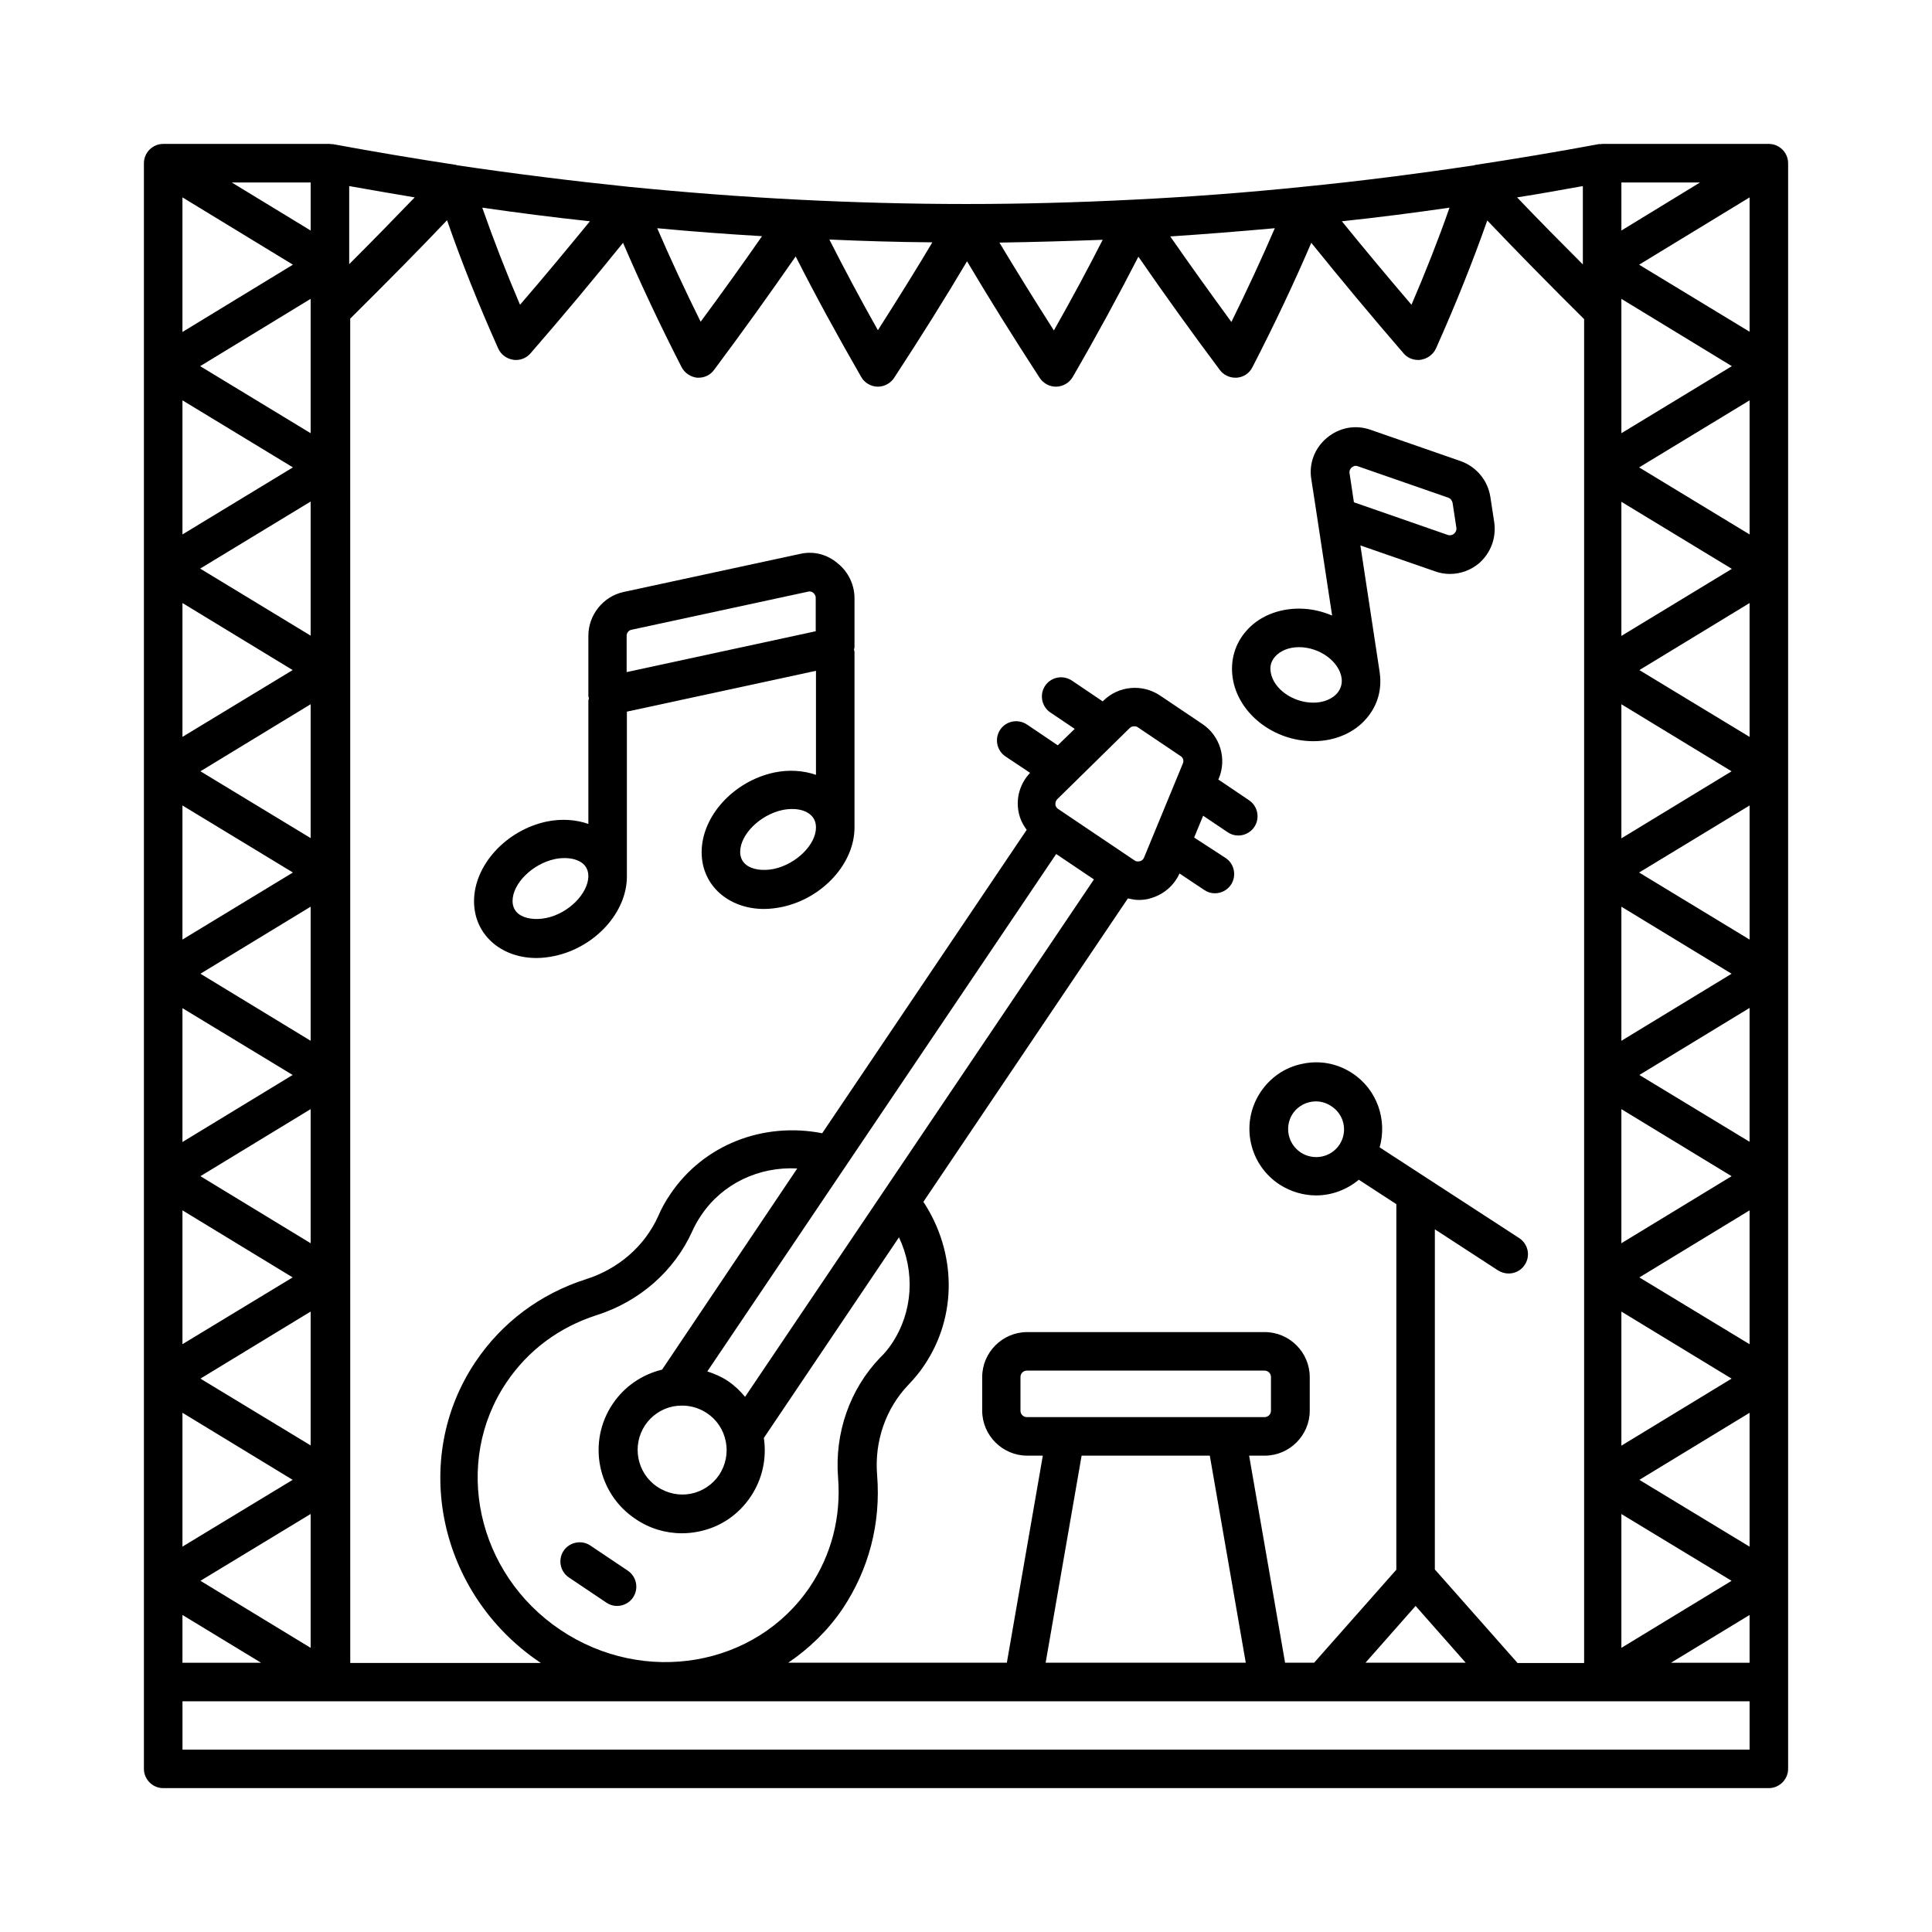 <?xml version="1.0" encoding="UTF-8"?>
<!-- Uploaded to: SVG Repo, www.svgrepo.com, Generator: SVG Repo Mixer Tools -->
<svg fill="#000000" width="800px" height="800px" version="1.1" viewBox="144 144 512 512" xmlns="http://www.w3.org/2000/svg">
 <g>
  <path d="m612.76 182.14h-44.184c-0.137 0-0.273 0.066-0.477 0.066-0.137 0-0.34-0.066-0.477 0-10.961 2.043-21.992 3.879-32.746 5.516 0 0-0.066 0-0.066 0.066-15.047 2.246-30.363 4.223-45.547 5.719-14.5 1.496-29.617 2.656-44.867 3.402-14.637 0.75-29.547 1.156-44.254 1.156h-0.203c-14.773 0-29.754-0.41-44.457-1.156-14.707-0.75-29.82-1.906-44.867-3.402-15.113-1.566-30.434-3.473-45.547-5.719 0 0-0.066 0-0.066-0.066-10.688-1.633-21.719-3.473-32.746-5.516h-0.477c-0.078 0-0.215-0.066-0.352-0.066h-44.184c-2.793 0-5.106 2.312-5.106 5.106v425.52c0 2.789 2.312 5.106 5.106 5.106h425.52c2.793 0 5.106-2.316 5.106-5.106v-425.52c0-2.793-2.316-5.106-5.106-5.106zm-93.613 387.45 13.277 15.047h-26.551zm26.957 15.047-21.855-24.715 0.004-90.141 16.75 10.895c0.887 0.543 1.84 0.816 2.793 0.816 1.703 0 3.336-0.816 4.289-2.316 1.566-2.383 0.887-5.516-1.496-7.082l-36.969-24.031c2.043-7.215-0.613-15.32-7.285-19.676-3.949-2.586-8.645-3.473-13.277-2.449-4.629 0.953-8.512 3.676-11.098 7.625-5.309 8.168-2.996 19.062 5.176 24.375 2.996 1.906 6.332 2.859 9.668 2.859 4.086 0 8.102-1.496 11.301-4.152l9.941 6.469-0.008 96.879-21.785 24.645h-7.691l-9.531-54.875h4.152c6.535 0 11.914-5.379 11.914-11.914v-8.918c0-6.535-5.379-11.914-11.914-11.914h-62.977c-6.535 0-11.914 5.379-11.914 11.914v8.918c0 6.535 5.379 11.914 11.914 11.914h4.152l-9.531 54.875h-57.938c5.516-3.746 10.418-8.441 14.367-14.23 7.012-10.484 10.211-22.738 9.191-35.473-0.75-8.988 2.316-17.703 8.238-23.898 1.633-1.703 2.996-3.336 4.223-5.176 8.852-13.07 8.578-30.023-0.203-43.367l54.195-80.406c0.953 0.203 1.906 0.41 2.859 0.41 1.156 0 2.316-0.137 3.473-0.543 3.269-1.02 5.922-3.336 7.352-6.469l6.535 4.356c0.887 0.613 1.84 0.887 2.859 0.887 1.633 0 3.269-0.816 4.223-2.246 1.566-2.316 0.953-5.516-1.363-7.082l-8.379-5.441 2.383-5.785 6.469 4.356c0.887 0.613 1.84 0.887 2.859 0.887 1.633 0 3.269-0.816 4.223-2.246 1.566-2.316 0.953-5.516-1.363-7.082l-8.168-5.516 0.137-0.273c2.18-5.242 0.34-11.301-4.356-14.434l-11.234-7.559c-4.699-3.133-10.961-2.586-14.977 1.363l-0.203 0.203-8.168-5.516c-2.383-1.566-5.516-0.953-7.082 1.363-1.566 2.316-0.953 5.516 1.363 7.082l6.469 4.356-4.492 4.356-8.168-5.516c-2.383-1.566-5.516-0.953-7.082 1.363s-0.953 5.516 1.363 7.082l6.535 4.356c-2.316 2.519-3.539 5.785-3.199 9.258 0.203 2.18 1.02 4.152 2.316 5.856l-54.195 80.406c-15.66-3.062-31.453 3.062-40.238 16.137-1.363 1.973-2.383 3.879-3.199 5.785-3.539 7.898-10.484 14.023-19.133 16.75-12.117 3.879-22.262 11.438-29.277 21.855-17.43 25.871-9.805 61.613 17.09 79.723 0.066 0.066 0.137 0.066 0.203 0.137h-50.516l-0.012-356.27c9.668-9.602 18.043-18.043 25.668-26.074 3.812 11.031 8.375 22.398 13.547 33.973 0.68 1.566 2.18 2.723 3.949 2.996 0.273 0.066 0.477 0.066 0.75 0.066 1.496 0 2.859-0.613 3.879-1.77 8.645-9.941 16.75-19.676 24.508-29.277 4.562 10.621 9.668 21.516 15.523 32.953 0.816 1.566 2.383 2.586 4.086 2.793h0.41c1.633 0 3.133-0.75 4.086-2.043 7.625-10.211 14.844-20.289 21.648-30.094 5.176 10.211 10.895 20.695 17.359 31.93 0.887 1.566 2.519 2.519 4.289 2.586h0.137c1.703 0 3.336-0.887 4.289-2.316 7.082-10.824 13.48-21.039 19.336-30.91 5.856 9.871 12.188 20.016 19.266 30.91 0.953 1.43 2.586 2.316 4.289 2.316h0.137c1.77-0.066 3.402-1.02 4.289-2.519 6.469-11.164 12.188-21.719 17.43-31.93 6.672 9.668 13.754 19.539 21.582 30.023 0.953 1.293 2.519 2.043 4.086 2.043h0.41c1.77-0.137 3.336-1.156 4.152-2.793 5.922-11.508 11.031-22.332 15.59-32.953 7.691 9.531 15.797 19.266 24.441 29.277 0.953 1.156 2.383 1.77 3.879 1.77 0.273 0 0.477 0 0.75-0.066 1.703-0.273 3.199-1.363 3.949-2.926 5.176-11.574 9.734-22.945 13.617-33.973 8.102 8.512 16.613 17.156 25.668 26.145v356.14h-17.703zm-47.109-137.32c-2.246 3.402-6.809 4.356-10.281 2.109-3.402-2.246-4.356-6.809-2.18-10.211 1.43-2.18 3.812-3.336 6.195-3.336 1.363 0 2.793 0.41 4.016 1.227 3.473 2.176 4.496 6.738 2.25 10.211zm-30.094 72.234h-52.762c-0.953 0-1.703-0.75-1.703-1.703v-8.918c0-0.953 0.75-1.703 1.703-1.703h62.977c0.953 0 1.703 0.75 1.703 1.703v8.918c0 0.953-0.75 1.703-1.703 1.703zm-38.262 10.211h33.973l9.531 54.875h-53.035zm26.824-183.41-10.281 24.918c-0.273 0.68-0.816 0.887-1.09 0.953-0.273 0.066-0.887 0.203-1.43-0.203l-20.219-13.617c-0.613-0.41-0.75-0.953-0.75-1.227s0-0.887 0.477-1.363l19.199-18.859c0.34-0.34 0.75-0.477 1.227-0.477 0.34 0 0.68 0.066 0.953 0.273l11.234 7.559c0.746 0.41 1.02 1.297 0.68 2.043zm-33.566 23.969 10.008 6.738-92.453 137.12c-1.293-1.566-2.793-2.996-4.492-4.152-1.703-1.156-3.609-1.973-5.516-2.586zm-101.44 146.38c0.75-0.137 1.566-0.203 2.316-0.203 2.316 0 4.562 0.68 6.535 1.973 2.656 1.77 4.426 4.426 5.039 7.559 0.613 3.133-0.066 6.262-1.77 8.852-1.77 2.586-4.426 4.356-7.488 4.969-3.062 0.613-6.262-0.066-8.918-1.84-5.379-3.609-6.809-10.961-3.199-16.34 1.695-2.516 4.352-4.356 7.484-4.969zm-2.996-9.734c-5.309 1.293-9.941 4.426-13.07 9.055-6.809 10.078-4.086 23.762 5.992 30.5 3.676 2.519 7.965 3.812 12.324 3.812 1.43 0 2.793-0.137 4.223-0.41 5.785-1.09 10.758-4.426 14.023-9.328 3.062-4.562 4.289-10.078 3.473-15.523l35.812-53.172c4.289 9.121 3.746 19.742-1.906 28.188-0.887 1.293-1.84 2.519-3.133 3.746-7.965 8.305-12.051 19.879-11.098 31.793 0.816 10.418-1.77 20.426-7.488 28.934-14.297 21.172-43.914 26.281-66.109 11.371s-28.594-44.32-14.297-65.562c5.719-8.512 13.957-14.637 23.898-17.836 11.371-3.609 20.629-11.711 25.395-22.332 0.613-1.363 1.363-2.723 2.383-4.223 5.652-8.375 15.32-12.867 25.395-12.324zm-127.11-310.66 29.277 17.836-29.277 17.836zm4.766 366.62 29.207-17.703v35.473zm29.207-35.879-29.207-17.699 29.207-17.77zm0-53.578-29.207-17.77 29.207-17.77zm0-53.652-29.207-17.77 29.207-17.77zm0-53.715-29.207-17.703 29.207-17.77zm0-53.648-29.277-17.77 29.277-17.77zm0-53.648-29.277-17.77 29.277-17.836zm-4.699 9.055-29.273 17.77v-35.539zm-0.066 53.715-29.207 17.703v-35.473zm0.066 53.648-29.277 17.77v-35.539zm-0.066 53.652-29.207 17.77v-35.473zm0 53.648-29.207 17.699v-35.473zm0 53.648-29.207 17.699v-35.473zm-8.375 48.473h-20.832v-12.664zm360.5-39.418 29.207 17.703-29.207 17.77zm0-53.648 29.207 17.77-29.207 17.77zm0-53.648 29.207 17.77-29.207 17.77zm0-53.648 29.207 17.77-29.207 17.77zm0-53.652 29.207 17.77-29.207 17.77zm0-53.648 29.277 17.77-29.277 17.77zm0-53.785 29.277 17.836-29.277 17.77zm33.973 361.45h-20.832l20.832-12.664zm-29.207-48.473 29.207-17.77v35.473zm0-53.648 29.207-17.77v35.473zm0-53.648 29.207-17.77v35.473zm-0.066-53.652 29.277-17.77v35.539zm0.066-53.648 29.207-17.77v35.473zm-0.066-53.715 29.277-17.77v35.539zm0-53.719 29.277-17.836v35.605zm16.137-21.785-20.832 12.73-0.004-12.73zm-31.047 0.953v20.766c-5.992-5.992-11.848-11.914-17.43-17.77 5.785-0.887 11.641-1.977 17.43-2.996zm-35.336 5.719c-2.926 8.375-6.332 17.02-10.078 25.734-6.398-7.488-12.594-14.91-18.449-22.125 9.602-1.023 19.133-2.246 28.527-3.609zm-46.297 5.445c-3.473 8.035-7.285 16.273-11.508 24.852-5.719-7.828-11.098-15.32-16.203-22.672 9.332-0.613 18.59-1.363 27.711-2.18zm-45.613 3.066c-3.949 7.762-8.238 15.727-12.938 24.031-5.176-8.102-9.941-15.797-14.434-23.285 9.125-0.137 18.316-0.406 27.371-0.746zm-45.141 0.68c-4.492 7.559-9.328 15.25-14.434 23.285-4.699-8.305-8.918-16.273-12.867-24.031 9.055 0.406 18.18 0.676 27.301 0.746zm-45.137-1.633c-5.176 7.422-10.621 15.047-16.273 22.672-4.223-8.512-8.035-16.75-11.508-24.781 9.332 0.883 18.59 1.562 27.781 2.109zm-45.617-3.949c-5.922 7.215-12.051 14.637-18.52 22.125-3.746-8.781-7.082-17.359-10.008-25.734 9.465 1.363 18.996 2.586 28.527 3.609zm-63.793 11.367v-20.695c5.785 1.02 11.641 2.043 17.359 2.996-5.375 5.582-11.094 11.438-17.359 17.699zm-10.211-8.918-20.902-12.73h20.902zm381.33 402.57h-415.3v-12.801h415.3z"/>
  <path d="m293.38 554.95c-1.566 2.316-0.953 5.516 1.363 7.082l9.938 6.672c0.887 0.613 1.84 0.887 2.859 0.887 1.633 0 3.269-0.816 4.223-2.246 1.566-2.316 0.953-5.516-1.363-7.082l-9.941-6.672c-2.312-1.566-5.512-0.953-7.078 1.359z"/>
  <path d="m539.98 282.35-1.02-6.672c-0.68-4.356-3.676-7.965-7.828-9.465l-23.898-8.305c-4.016-1.43-8.305-0.613-11.574 2.109-3.269 2.723-4.832 6.809-4.152 10.961l1.227 7.965 4.289 28.188c-2.723-1.156-5.652-1.84-8.781-1.84-5.652 0-10.824 2.18-14.094 6.059-2.926 3.402-4.152 7.762-3.473 12.324 1.43 9.395 10.824 16.75 21.379 16.75 5.652 0 10.824-2.18 14.094-6.059 2.926-3.402 4.152-7.691 3.473-12.188v-0.066l-5.106-33.566 19.812 6.875c1.293 0.477 2.656 0.68 3.949 0.68 2.723 0 5.379-0.953 7.559-2.723 3.191-2.719 4.758-6.805 4.144-11.027zm-41.598 45.344c-1.363 1.566-3.676 2.519-6.332 2.519-5.445 0-10.621-3.676-11.301-8.102-0.273-1.566 0.137-2.926 1.156-4.086 1.363-1.566 3.676-2.519 6.332-2.519 5.445 0 10.621 3.746 11.301 8.168 0.203 1.5-0.203 2.863-1.156 4.019zm30.906-42.211c-0.273 0.203-0.887 0.543-1.633 0.273l-24.852-8.645-1.156-7.691c-0.137-0.816 0.34-1.363 0.613-1.566 0.273-0.203 0.816-0.613 1.633-0.273l23.898 8.305c0.613 0.203 1.02 0.75 1.156 1.363l1.02 6.672c0.07 0.812-0.406 1.359-0.68 1.562z"/>
  <path d="m356.02 290.79-46.703 10.078c-5.445 1.156-9.395 6.059-9.395 11.641v15.93c0 0.203 0.137 0.41 0.137 0.613 0 0.203-0.137 0.41-0.137 0.68v32.613c-3.336-1.156-7.148-1.43-11.098-0.613-10.758 2.316-19.199 11.574-19.199 21.105 0 4.562 1.906 8.578 5.379 11.371 2.996 2.383 6.875 3.676 11.164 3.676 1.566 0 3.199-0.203 4.832-0.543 10.758-2.316 19.133-11.574 19.133-21.039v-43.707l50.109-10.824v27.574c-3.336-1.156-7.148-1.43-11.098-0.613-10.758 2.316-19.199 11.574-19.199 21.105 0 4.562 1.906 8.578 5.379 11.371 2.996 2.383 6.875 3.676 11.164 3.676 1.566 0 3.199-0.203 4.832-0.543 10.758-2.316 19.133-11.574 19.133-21.039v-46.5c0-0.203-0.066-0.41-0.137-0.613 0-0.203 0.137-0.41 0.137-0.68v-12.938c0-3.609-1.633-7.012-4.426-9.258-2.859-2.453-6.465-3.34-10.008-2.523zm-67.195 96.473c-2.996 0.613-5.785 0.203-7.422-1.09-1.02-0.816-1.566-1.973-1.566-3.402 0-4.629 5.242-9.805 11.164-11.098 0.953-0.203 1.84-0.273 2.656-0.273 1.906 0 3.539 0.477 4.699 1.363 1.02 0.816 1.566 1.973 1.566 3.473-0.07 4.562-5.242 9.805-11.098 11.027zm21.242-74.754c0-0.816 0.543-1.496 1.363-1.633l46.703-10.078c0.137 0 0.273-0.066 0.34-0.066 0.477 0 0.887 0.203 1.09 0.41 0.203 0.203 0.613 0.613 0.613 1.293v8.852l-50.109 10.824zm39.078 61.75c-2.996 0.613-5.785 0.203-7.422-1.09-1.02-0.816-1.566-1.973-1.566-3.402 0-4.629 5.242-9.805 11.164-11.098 0.953-0.203 1.84-0.273 2.656-0.273 1.906 0 3.539 0.477 4.699 1.43 1.02 0.816 1.566 1.973 1.566 3.473 0 4.496-5.176 9.668-11.098 10.961z"/>
 </g>
</svg>